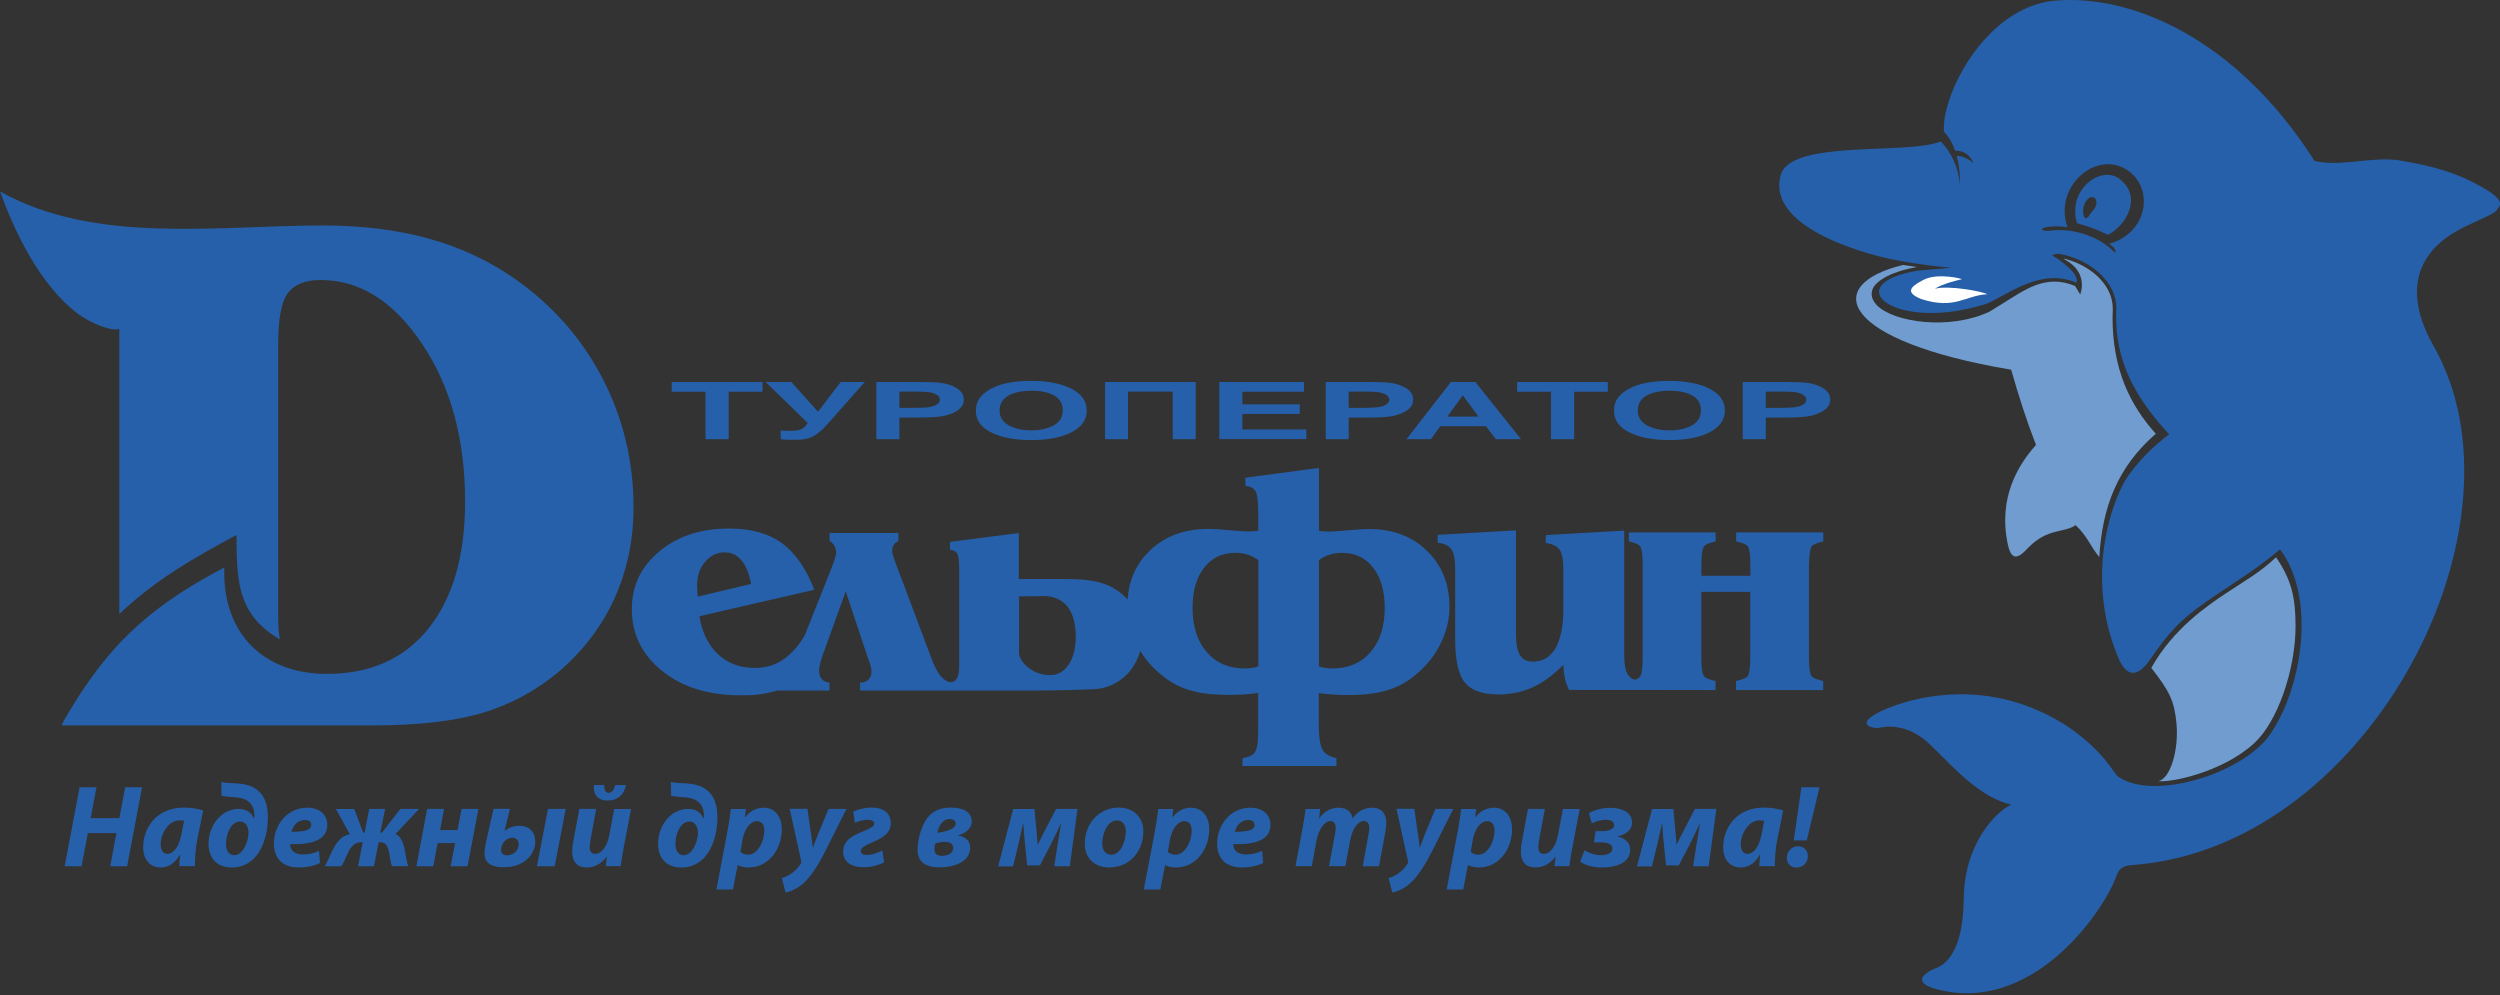 <svg width="211" height="84" viewBox="0 0 211 84" fill="none" xmlns="http://www.w3.org/2000/svg">
<rect x="0" y="0" width="211" height="84" fill="#333333" stroke="none"/>
<path d="M50.793 31.818C49.008 28.433 46.495 25.613 43.244 23.387C41.1 21.92 38.72 20.833 36.105 20.115C33.489 19.397 30.535 19.028 27.273 19.028C18.391 19.028 8 20.659 0 16.156C1.221 19.51 3.344 24.105 6.688 26.567C7.641 27.223 9.272 27.972 10.072 27.767V51.819C13.098 48.958 16.268 47.132 19.96 45.152C19.981 48.927 19.981 51.84 23.601 53.953L23.622 53.963C23.519 53.409 23.478 52.732 23.478 51.922V50.691V29.049C23.478 26.905 23.745 25.459 24.299 24.741C24.832 24.002 25.766 23.633 27.068 23.633C30.381 23.633 33.233 25.438 35.643 29.049C38.043 32.639 39.254 37.07 39.254 42.321C39.254 46.896 38.228 50.455 36.176 53.03C34.135 55.594 31.263 56.876 27.571 56.876C27.294 56.876 27.038 56.866 26.791 56.856C26.268 56.815 25.766 56.743 25.284 56.651C25.273 56.651 25.273 56.64 25.263 56.64C21.13 55.748 18.77 52.445 18.934 47.901C15.047 49.922 12.278 51.953 10.011 54.373C8.216 56.302 6.739 58.466 5.252 61.061L5.241 61.225H6.913H28.402H31.438C35.284 61.225 38.371 60.866 40.751 60.158C43.12 59.44 45.254 58.292 47.162 56.691C49.213 54.938 50.782 52.876 51.859 50.517C52.926 48.147 53.47 45.583 53.47 42.824C53.47 38.885 52.578 35.224 50.793 31.818ZM115.504 44.65C115.125 44.65 114.571 44.691 113.822 44.752C113.063 44.834 112.499 44.865 112.13 44.865C111.894 44.865 111.607 44.845 111.319 44.804V39.49L105.114 40.321V41.008C105.534 41.05 105.822 41.203 105.976 41.47C106.119 41.727 106.201 42.404 106.201 43.501V44.793C105.914 44.834 105.627 44.855 105.381 44.855C105.001 44.855 104.437 44.814 103.698 44.742C102.95 44.67 102.375 44.639 102.006 44.639C99.965 44.639 98.303 45.255 97.042 46.475C95.913 47.553 95.288 48.937 95.165 50.599C94.826 50.209 94.436 49.891 93.975 49.635C93.483 49.347 92.918 49.163 92.293 49.04C91.667 48.917 90.764 48.865 89.605 48.865H85.985V44.988L80.179 45.737V46.404C80.477 46.434 80.682 46.537 80.795 46.732C80.907 46.917 80.959 47.399 80.959 48.168V56.076C80.959 56.722 80.887 57.143 80.723 57.317C80.62 57.44 80.538 57.574 80.241 57.574C79.892 57.563 79.605 57.307 79.359 57.01C79.082 56.681 78.774 56.066 78.466 55.173L75.984 48.558C75.953 48.476 75.912 48.363 75.851 48.219C75.481 47.276 75.297 46.711 75.297 46.527C75.297 46.311 75.338 46.147 75.42 46.014C75.502 45.881 75.635 45.758 75.82 45.645V44.988H70.014V45.645C70.199 45.778 70.343 45.922 70.425 46.075C70.517 46.229 70.568 46.414 70.568 46.629C70.568 46.845 70.445 47.245 70.22 47.84C70.127 48.065 70.066 48.24 70.014 48.363L67.942 53.573C67.481 54.435 66.865 55.102 66.26 55.553C65.542 56.107 64.681 56.373 63.686 56.373C62.445 56.373 61.409 55.984 60.599 55.215C59.778 54.456 59.255 53.379 59.029 52.014L61.142 51.522L68.732 49.778C68.025 47.953 67.101 46.65 65.983 45.829C64.845 45.009 63.368 44.609 61.542 44.609C59.142 44.609 57.173 45.255 55.634 46.547C54.096 47.84 53.326 49.46 53.326 51.409C53.326 53.512 54.178 55.255 55.88 56.62C57.593 58.004 59.788 58.681 62.486 58.681C63.019 58.681 63.696 58.692 64.486 58.548C64.999 58.446 65.358 58.353 65.624 58.281H70.014L70.004 57.615C69.727 57.584 69.512 57.492 69.358 57.307C69.204 57.143 69.132 56.897 69.132 56.579C69.132 56.291 69.255 55.789 69.502 55.091L69.522 55.061L71.379 49.912L71.789 51.142L73.215 55.43C73.245 55.502 73.276 55.604 73.327 55.727C73.471 56.117 73.553 56.425 73.553 56.63C73.553 56.948 73.471 57.184 73.297 57.358C73.122 57.533 72.886 57.615 72.589 57.615V58.281H80.405H87.472C88.518 58.281 92.303 58.22 92.847 58.117C93.39 58.015 93.862 57.83 94.272 57.574C94.939 57.174 95.452 56.64 95.811 55.974C95.996 55.645 96.139 55.297 96.231 54.927C96.796 55.85 97.534 56.63 98.437 57.286C99.083 57.748 99.821 58.107 100.662 58.322C101.503 58.548 102.539 58.651 103.75 58.651C104.355 58.651 105.001 58.62 105.688 58.548C105.883 58.528 106.047 58.497 106.191 58.486V61.8C106.191 62.682 106.088 63.256 105.893 63.512C105.699 63.769 105.35 63.923 104.868 63.984V64.651H112.796V63.984C112.222 63.871 111.822 63.636 111.617 63.266C111.402 62.907 111.299 62.117 111.299 60.897V58.497C111.443 58.507 111.607 58.538 111.791 58.558C112.489 58.62 113.125 58.661 113.73 58.661C114.95 58.661 115.976 58.558 116.817 58.333C117.658 58.117 118.387 57.769 119.043 57.297C120.058 56.558 120.869 55.656 121.453 54.579C122.038 53.491 122.335 52.384 122.335 51.224C122.335 49.286 121.7 47.706 120.428 46.486C119.197 45.265 117.545 44.65 115.504 44.65ZM58.865 50.045C58.844 49.706 58.834 49.491 58.834 49.399C58.834 48.599 59.06 47.942 59.511 47.419C59.962 46.886 60.516 46.619 61.163 46.619C61.727 46.619 62.209 46.845 62.588 47.306C62.968 47.758 63.234 48.424 63.388 49.286L58.896 50.353C58.886 50.281 58.875 50.178 58.865 50.045ZM90.19 56.097C89.8 56.691 89.277 56.979 88.641 56.979C87.041 56.979 86.005 55.779 86.005 55.091V50.332C86.067 50.332 87.513 50.322 87.615 50.322C87.81 50.312 87.944 50.301 88.016 50.301C88.918 50.301 89.605 50.599 90.087 51.184C90.559 51.778 90.795 52.63 90.795 53.758C90.785 54.732 90.59 55.512 90.19 56.097ZM106.211 56.251C105.842 56.363 105.452 56.415 105.032 56.415C103.698 56.415 102.632 55.953 101.842 55.03C101.052 54.117 100.652 52.866 100.652 51.307C100.652 49.871 100.98 48.742 101.627 47.911C102.283 47.07 103.155 46.66 104.263 46.66C105.001 46.66 105.647 46.865 106.211 47.276V56.251ZM115.679 55.03C114.889 55.953 113.822 56.415 112.489 56.415C112.078 56.415 111.678 56.363 111.319 56.251V47.276C111.873 46.865 112.52 46.66 113.258 46.66C114.366 46.66 115.238 47.07 115.894 47.911C116.54 48.742 116.869 49.871 116.869 51.307C116.869 52.866 116.479 54.117 115.679 55.03ZM152.871 46.158C153.004 45.922 153.548 45.768 153.886 45.696V44.937H146.532V45.696C146.87 45.758 147.424 45.922 147.547 46.158C147.67 46.394 147.732 46.927 147.732 47.758V48.599H143.598V47.758C143.598 46.917 143.66 46.394 143.793 46.158C143.916 45.922 144.46 45.768 144.798 45.696V44.937H137.475V45.696C137.824 45.758 138.336 45.922 138.46 46.158C138.583 46.394 138.644 46.927 138.644 47.758V55.44C138.644 56.271 138.583 56.804 138.46 57.04C138.388 57.174 138.183 57.358 137.977 57.358C137.762 57.358 137.536 57.133 137.413 56.958C137.188 56.661 137.085 56.086 137.085 55.235V44.783L130.459 45.163V45.829C131.023 45.901 131.413 46.086 131.618 46.383C131.844 46.681 131.946 47.255 131.946 48.117V51.378C131.946 52.835 131.721 53.943 131.29 54.702C130.849 55.461 130.213 55.84 129.362 55.84C128.869 55.84 128.5 55.656 128.285 55.286C128.059 54.917 127.946 54.322 127.946 53.491V44.763L121.341 45.142V45.809C121.894 45.87 122.274 46.045 122.489 46.352C122.715 46.65 122.818 47.234 122.818 48.106V53.994C122.818 55.748 123.095 56.958 123.638 57.615C124.182 58.271 125.136 58.61 126.469 58.61C127.515 58.61 128.479 58.404 129.362 58.004C130.244 57.604 131.095 56.968 131.936 56.117C131.957 56.538 132.008 56.917 132.08 57.266C132.151 57.604 132.285 57.933 132.428 58.23H138.552L144.788 58.24V57.471C144.45 57.41 143.906 57.256 143.783 57.02C143.65 56.784 143.588 56.251 143.588 55.42V49.953H147.722V55.42C147.722 56.251 147.66 56.784 147.537 57.02C147.414 57.256 146.86 57.41 146.522 57.471V58.24H153.876V57.471C153.548 57.41 152.994 57.256 152.86 57.02C152.737 56.784 152.676 56.251 152.676 55.42V47.737C152.696 46.927 152.758 46.394 152.871 46.158Z" fill="#2660AA"/>
<path d="M178.011 20.577C178.185 20.7 178.288 20.792 178.359 20.854C178.636 21.151 178.667 21.541 178.257 21.089C176.872 19.807 174.79 19.284 173.231 19.448C172.482 19.571 172.051 19.366 172.585 19.192C173.241 19.069 173.887 19.079 174.492 19.171C173.344 15.879 176.626 12.894 179.19 14.156C181.878 15.489 181.457 19.623 178.011 20.577ZM209.541 15.828C207.397 14.586 205.448 14.033 202.525 13.54C200.279 13.171 197.56 14.115 195.345 13.581C188.739 3.191 179.806 -0.543 173.354 0.063C167.528 0.657 163.825 8.084 164.071 11.12C164.512 11.561 164.81 12.135 165.015 12.73C165.374 12.699 166.143 12.781 166.564 13.776C166.564 13.776 165.887 13.14 165.148 13.161C165.477 14.412 165.425 15.592 165.425 15.592C165.21 13.448 164.143 12.279 163.794 11.94C160.922 13.12 150.942 11.704 150.265 14.874C149.127 19.51 158.533 21.664 159.692 21.89C160.081 21.971 160.522 22.043 160.974 22.125C162.081 22.32 163.364 22.484 164.687 22.597L161.928 22.833C154.953 23.951 159.897 28.146 167.702 25.623C169.631 24.772 172.236 22.597 175.262 23.859C175.446 23.079 174.267 22.341 173.723 21.869L173.2 21.561C173.2 21.561 173.446 21.387 173.805 21.428C176.226 21.828 178.749 23.715 178.616 26.228C178.431 30.587 180.39 33.747 183.078 36.66C181.601 37.737 180.421 39.039 179.59 40.198C178.975 41.07 177.713 43.788 177.457 47.388C177.293 49.789 177.559 52.568 178.759 55.45C179.898 58.199 181.262 55.943 181.652 55.399C182.144 54.722 183.119 53.245 184.585 52.014C186.709 50.219 189.991 48.496 192.422 46.363C192.504 46.465 192.586 46.568 192.668 46.691C195.396 50.753 194.319 57.974 191.622 61.943C189.314 65.328 181.631 67.656 178.729 65.513C178.698 65.492 178.657 65.451 178.626 65.4C178.575 65.349 178.534 65.277 178.472 65.195C178.031 64.579 177.149 63.266 175.139 61.758C174.964 61.625 174.769 61.492 174.564 61.348C174.451 61.276 174.339 61.215 174.226 61.133C170.297 58.681 166.43 58.343 163.405 58.733C161.415 58.979 159.794 59.543 158.779 60.015C156.686 61.01 157.753 61.42 158.368 61.441H158.409H158.44C158.481 61.441 158.522 61.441 158.553 61.441C159.086 61.307 160.984 60.979 162.902 62.846C162.943 62.897 162.994 62.928 163.046 62.989C163.076 63.01 163.117 63.051 163.138 63.071C165.097 65 167.159 67.308 169.754 67.913C169.713 67.923 169.682 67.944 169.641 67.964C168.933 68.313 167.395 69.626 166.482 71.933C166.051 73 165.764 74.282 165.743 75.79C165.723 77.995 165.364 79.37 164.912 80.231C164.369 81.288 163.712 81.585 163.405 81.708C163.199 81.78 162.81 81.955 162.533 82.191C162.02 82.611 161.897 83.206 164.092 83.637C171.959 85.206 177.662 76.662 178.595 74.005C178.811 73.38 179.077 73.093 179.847 73.021C180.052 73 180.257 72.99 180.442 72.969C200.217 71.133 213.961 44.147 205.376 29.172C203.386 25.674 203.171 21.941 207.243 19.561C208.248 18.936 210.413 18.146 210.679 17.787C210.823 17.469 211.766 17.089 209.541 15.828Z" fill="#2660AA"/>
<path d="M178.298 26.782C178.298 26.597 178.318 26.402 178.318 26.208C178.318 26.156 178.318 26.095 178.318 26.044C178.318 23.941 176.298 22.32 174.164 21.818C174.205 21.859 174.257 21.9 174.257 21.9C176.349 23.007 175.569 24.854 175.569 24.854L175.139 24.136C172.626 23.1 170.913 24.454 168.851 25.726L167.918 26.3C164.574 27.89 159.835 27.213 158.409 25.767C158.122 25.469 157.968 25.141 157.968 24.813C157.968 24.7 157.989 24.587 158.02 24.474C158.286 23.643 159.815 22.874 161.794 22.536C161.22 22.443 160.625 22.361 160.625 22.361C153.701 24.033 155.302 28.782 169.743 31.203C170.369 33.398 171.046 35.521 171.836 37.552C170.39 39.183 168.584 41.962 169.477 46.024C169.867 47.809 170.81 46.599 171.241 46.168C172.862 44.547 174.216 44.998 175.18 44.322C176.154 45.224 176.462 46.157 177.18 47.019C177.436 42.855 178.657 39.48 181.949 36.608C179.754 34.177 178.298 31.151 178.298 26.782Z" fill="#709CCF"/>
<path d="M176.698 17.705C176.298 18.156 176.349 18.269 176.113 18.402C176.041 18.433 175.949 18.402 175.928 18.351C175.559 17.633 176.134 16.453 176.687 16.659C176.975 16.751 177.067 17.284 176.698 17.705ZM178.903 15.11C177.344 13.91 174.472 15.951 175.292 18.833C176.164 19.09 176.831 19.295 177.908 19.818C179.436 19.059 180.862 16.628 178.903 15.11Z" fill="#2660AA"/>
<path d="M167.723 24.834C167.384 24.608 164.471 24.054 163.302 24.372C163.979 23.921 165.415 23.603 165.569 23.572C165.733 23.551 163.579 22.987 162.358 23.613C161.117 24.239 160.851 24.7 162.133 25.233C165.005 26.167 165.866 24.926 167.723 24.834Z" fill="white"/>
<path d="M187.868 50.076C186.421 51.04 183.406 53.051 181.57 56.374C183.129 58.364 183.508 59.164 183.693 61.041C183.908 63.236 183.19 65.739 182.165 65.923C183.139 66.067 187.519 65.216 190.237 62.743C192.227 60.938 193.745 56.507 193.745 52.846C193.745 50.363 193.365 48.907 192.145 47.102C192.145 47.102 192.114 47.061 192.093 47.04C190.75 48.312 189.457 49.02 187.868 50.076Z" fill="#709CCF"/>
<path d="M8.144 66.446L7.652 69.051H10.073L10.565 66.446H11.991L10.729 73.113H9.303L9.826 70.313H7.416L6.883 73.113H5.457L6.719 66.446H8.144Z" fill="#2660AA"/>
<path d="M15.129 73.113C15.139 72.826 15.17 72.498 15.201 72.149H15.17C14.729 72.949 14.114 73.216 13.55 73.216C12.678 73.216 12.083 72.539 12.083 71.534C12.083 69.903 13.16 68.159 15.55 68.159C16.124 68.159 16.75 68.272 17.15 68.395L16.637 70.928C16.514 71.554 16.432 72.498 16.452 73.103H15.129V73.113ZM15.54 69.277C15.427 69.256 15.293 69.236 15.15 69.236C14.227 69.236 13.56 70.364 13.56 71.267C13.56 71.739 13.745 72.067 14.145 72.067C14.565 72.067 15.098 71.585 15.314 70.395L15.54 69.277Z" fill="#2660AA"/>
<path d="M18.678 65.995C19.109 66.118 19.694 66.087 20.125 66.128C20.863 66.2 21.407 66.384 21.827 66.774C22.401 67.256 22.607 68.077 22.607 69.01C22.607 70.856 21.796 73.216 19.571 73.216C18.34 73.216 17.601 72.467 17.601 71.205C17.601 69.779 18.596 68.272 20.145 68.272C20.812 68.272 21.222 68.59 21.417 69.061H21.458C21.458 68.959 21.458 68.846 21.468 68.774C21.468 68.405 21.335 67.974 21.048 67.718C20.719 67.41 20.258 67.308 19.653 67.277C19.345 67.256 19.047 67.236 18.699 67.164L18.678 65.995ZM20.976 70.323C20.976 69.851 20.791 69.338 20.258 69.338C19.458 69.338 19.058 70.487 19.078 71.236C19.078 71.728 19.273 72.18 19.786 72.18C20.545 72.169 20.966 70.959 20.976 70.323Z" fill="#2660AA"/>
<path d="M27.007 72.836C26.443 73.123 25.745 73.215 25.212 73.215C23.827 73.215 23.119 72.436 23.119 71.174C23.119 69.697 24.186 68.169 25.94 68.169C26.915 68.169 27.622 68.713 27.622 69.615C27.622 70.856 26.422 71.297 24.484 71.246C24.484 71.379 24.535 71.605 24.637 71.738C24.822 71.985 25.15 72.118 25.571 72.118C26.094 72.118 26.545 71.995 26.925 71.81L27.007 72.836ZM25.745 69.205C25.078 69.205 24.709 69.749 24.607 70.2C25.715 70.21 26.268 70.056 26.268 69.615C26.268 69.369 26.073 69.205 25.745 69.205Z" fill="#2660AA"/>
<path d="M29.899 68.272L30.648 70.272H30.781L31.161 68.272H32.505L32.094 70.272H32.238L33.787 68.272H35.366L33.376 70.395C33.848 70.549 34.084 71.246 34.176 71.821C34.258 72.231 34.33 72.744 34.453 73.103H33.079C32.966 72.806 32.925 72.385 32.864 72.057C32.771 71.564 32.628 71.082 32.105 71.082H31.951L31.561 73.113H30.217L30.617 71.082H30.494C29.951 71.082 29.633 71.431 29.376 71.965C29.181 72.385 29.017 72.775 28.822 73.113H27.417C27.643 72.713 27.807 72.293 28.032 71.821C28.371 71.103 28.874 70.487 29.53 70.416L28.351 68.282H29.899V68.272Z" fill="#2660AA"/>
<path d="M37.479 68.272L37.141 70.057H38.618L38.956 68.272H40.382L39.459 73.113H38.033L38.413 71.154H36.936L36.566 73.113H35.141L36.054 68.272H37.479Z" fill="#2660AA"/>
<path d="M43.039 68.272L42.577 70.128H42.587C42.905 69.851 43.408 69.698 43.849 69.698C44.618 69.698 45.172 70.169 45.172 71.021C45.172 72.067 44.29 73.195 42.526 73.195C41.777 73.195 40.895 73.031 40.895 72.016C40.895 71.749 40.967 71.328 41.028 71.041L41.654 68.261H43.039V68.272ZM43.777 71.267C43.777 70.908 43.562 70.703 43.223 70.703C42.803 70.703 42.444 71.082 42.352 71.39C42.31 71.513 42.29 71.605 42.29 71.759C42.29 72.016 42.464 72.19 42.803 72.19C43.275 72.19 43.777 71.831 43.777 71.267ZM47.747 68.272L46.813 73.113H45.316L46.249 68.272H47.747Z" fill="#2660AA"/>
<path d="M53.265 68.272L52.639 71.534C52.516 72.149 52.455 72.672 52.383 73.103H51.132L51.224 72.313H51.203C50.711 72.949 50.116 73.216 49.531 73.216C48.762 73.216 48.29 72.785 48.29 71.862C48.29 71.595 48.321 71.308 48.393 70.969L48.895 68.272H50.321L49.839 70.867C49.798 71.082 49.767 71.318 49.767 71.503C49.767 71.821 49.89 72.067 50.249 72.067C50.731 72.067 51.234 71.482 51.419 70.518L51.839 68.282H53.265V68.272ZM51.019 66.261C50.967 66.651 51.111 66.918 51.378 66.918C51.665 66.918 51.829 66.621 51.931 66.261H52.834C52.66 67.113 52.096 67.564 51.296 67.564C50.413 67.564 50.065 67.041 50.126 66.261H51.019Z" fill="#2660AA"/>
<path d="M56.619 65.995C57.04 66.118 57.635 66.087 58.065 66.128C58.804 66.2 59.347 66.384 59.768 66.774C60.342 67.256 60.547 68.077 60.547 69.01C60.547 70.856 59.737 73.216 57.511 73.216C56.281 73.216 55.542 72.467 55.542 71.205C55.542 69.779 56.537 68.272 58.086 68.272C58.752 68.272 59.163 68.59 59.358 69.061H59.399C59.399 68.959 59.399 68.846 59.409 68.774C59.409 68.405 59.276 67.974 58.988 67.718C58.66 67.41 58.199 67.308 57.593 67.277C57.286 67.256 56.988 67.236 56.64 67.164L56.619 65.995ZM58.906 70.323C58.906 69.851 58.722 69.338 58.188 69.338C57.388 69.338 56.988 70.487 57.009 71.236C57.009 71.728 57.204 72.18 57.706 72.18C58.486 72.169 58.896 70.959 58.906 70.323Z" fill="#2660AA"/>
<path d="M60.465 75.072L61.399 70.149C61.511 69.574 61.624 68.774 61.686 68.282H62.958L62.865 68.979H62.886C63.286 68.456 63.86 68.169 64.435 68.169C65.481 68.169 65.984 69.01 65.984 69.995C65.984 71.677 64.865 73.215 63.183 73.215C62.783 73.215 62.455 73.113 62.281 73.02H62.26L61.86 75.072H60.465V75.072ZM62.496 71.903C62.65 72.046 62.876 72.138 63.153 72.138C63.912 72.138 64.507 71.051 64.507 70.097C64.507 69.707 64.353 69.308 63.881 69.308C63.347 69.308 62.855 69.913 62.67 70.856L62.496 71.903Z" fill="#2660AA"/>
<path d="M68.148 68.272L68.445 70.374C68.517 70.867 68.568 71.216 68.599 71.523H68.62C68.733 71.236 68.835 70.918 69.05 70.395L69.933 68.272H71.44L69.707 71.739C69.061 73.021 68.486 73.903 67.85 74.508C67.286 75.041 66.609 75.277 66.302 75.329L65.984 74.108C66.209 74.036 66.527 73.923 66.804 73.718C67.132 73.493 67.409 73.205 67.584 72.877C67.635 72.805 67.635 72.744 67.615 72.641L66.65 68.261H68.148V68.272Z" fill="#2660AA"/>
<path d="M72.015 68.497C72.404 68.313 72.979 68.159 73.574 68.159C74.62 68.159 75.184 68.672 75.184 69.482C75.184 70.333 74.446 70.754 73.543 71.123C73.01 71.359 72.651 71.554 72.651 71.821C72.651 72.016 72.784 72.159 73.143 72.159C73.646 72.159 74.148 71.954 74.466 71.78L74.62 72.785C74.169 73.021 73.492 73.205 72.907 73.195C71.84 73.195 71.163 72.744 71.163 71.872C71.163 70.867 72.046 70.498 72.887 70.149C73.358 69.954 73.789 69.769 73.789 69.513C73.789 69.328 73.594 69.195 73.266 69.185C72.856 69.185 72.466 69.308 72.148 69.441L72.015 68.497Z" fill="#2660AA"/>
<path d="M82.015 69.349C82.015 69.995 81.379 70.364 80.887 70.498V70.528C81.379 70.58 81.882 70.918 81.882 71.523C81.882 72.805 80.395 73.205 79.338 73.205C78.076 73.205 77.441 72.734 77.441 71.708C77.441 70.816 77.83 69.236 78.692 68.61C79.112 68.302 79.636 68.159 80.251 68.159C81.338 68.169 82.015 68.538 82.015 69.349ZM78.928 71.195C78.897 71.328 78.866 71.503 78.866 71.646C78.866 71.995 79.02 72.231 79.513 72.231C80.066 72.231 80.456 71.964 80.456 71.575C80.456 71.174 80.097 71.051 79.738 71.051C79.43 71.051 79.112 71.123 78.928 71.195ZM79.102 70.292C79.482 70.231 79.902 70.159 80.231 70.005C80.466 69.892 80.661 69.739 80.661 69.523C80.661 69.277 80.446 69.123 80.159 69.123C79.513 69.123 79.246 69.749 79.102 70.292Z" fill="#2660AA"/>
<path d="M87.308 68.272L87.482 70.149C87.513 70.447 87.544 70.857 87.575 71.287H87.595C87.728 71.011 87.985 70.467 88.241 69.985L89.134 68.272H90.939L90.293 73.113H88.98L89.277 71.175C89.349 70.754 89.462 70.046 89.544 69.564H89.503C89.359 69.913 89.093 70.467 88.795 71.062L87.77 73.041H86.693L86.498 71.123C86.446 70.58 86.395 69.995 86.375 69.564H86.334C86.21 70.088 86.067 70.805 85.964 71.216L85.503 73.124H84.241L85.513 68.282H87.308V68.272Z" fill="#2660AA"/>
<path d="M96.498 70.149C96.498 71.923 95.288 73.216 93.606 73.216C92.375 73.216 91.554 72.416 91.554 71.216C91.554 69.533 92.724 68.159 94.447 68.159C95.749 68.169 96.498 69.051 96.498 70.149ZM93.031 71.195C93.031 71.759 93.308 72.139 93.801 72.139C94.58 72.139 95.021 71 95.021 70.169C95.021 69.728 94.837 69.246 94.262 69.246C93.442 69.246 93.021 70.436 93.031 71.195Z" fill="#2660AA"/>
<path d="M96.539 75.072L97.473 70.149C97.585 69.574 97.698 68.774 97.76 68.282H99.032L98.939 68.979H98.96C99.36 68.456 99.934 68.169 100.509 68.169C101.555 68.169 102.058 69.01 102.058 69.995C102.058 71.677 100.94 73.215 99.257 73.215C98.857 73.215 98.529 73.113 98.355 73.02H98.334L97.934 75.072H96.539V75.072ZM98.57 71.903C98.724 72.046 98.95 72.138 99.227 72.138C99.986 72.138 100.581 71.051 100.581 70.097C100.581 69.707 100.427 69.308 99.955 69.308C99.421 69.308 98.929 69.913 98.745 70.856L98.57 71.903Z" fill="#2660AA"/>
<path d="M106.612 72.836C106.048 73.123 105.35 73.215 104.817 73.215C103.432 73.215 102.724 72.436 102.724 71.174C102.724 69.697 103.791 68.169 105.545 68.169C106.519 68.169 107.227 68.713 107.227 69.615C107.227 70.856 106.027 71.297 104.089 71.246C104.089 71.379 104.14 71.605 104.232 71.738C104.417 71.985 104.745 72.118 105.166 72.118C105.689 72.118 106.13 71.995 106.519 71.81L106.612 72.836ZM105.36 69.205C104.694 69.205 104.324 69.749 104.222 70.2C105.33 70.21 105.883 70.056 105.883 69.615C105.883 69.369 105.678 69.205 105.36 69.205Z" fill="#2660AA"/>
<path d="M109.34 73.113L109.945 69.851C110.058 69.236 110.13 68.702 110.191 68.282H111.422L111.33 69.061H111.35C111.781 68.436 112.376 68.169 113.002 68.169C113.771 68.169 114.11 68.651 114.151 69.082C114.581 68.456 115.187 68.169 115.812 68.169C116.561 68.169 117.002 68.641 117.002 69.461C117.002 69.666 116.961 70.046 116.91 70.292L116.387 73.113H115.012L115.494 70.466C115.535 70.272 115.566 70.067 115.566 69.872C115.566 69.533 115.422 69.297 115.084 69.297C114.612 69.297 114.14 69.943 113.956 70.908L113.545 73.103H112.171L112.663 70.446C112.704 70.251 112.735 70.056 112.735 69.892C112.735 69.564 112.622 69.297 112.284 69.297C111.802 69.297 111.299 69.984 111.115 70.928L110.715 73.103H109.34V73.113Z" fill="#2660AA"/>
<path d="M119.371 68.272L119.669 70.374C119.741 70.867 119.792 71.216 119.823 71.523H119.843C119.956 71.236 120.059 70.918 120.264 70.395L121.146 68.272H122.654L120.92 71.739C120.274 73.021 119.7 73.903 119.064 74.508C118.5 75.041 117.823 75.277 117.515 75.329L117.197 74.108C117.423 74.036 117.741 73.923 118.017 73.718C118.346 73.493 118.623 73.205 118.797 72.877C118.848 72.805 118.848 72.744 118.828 72.641L117.864 68.261H119.371V68.272Z" fill="#2660AA"/>
<path d="M122.1 75.072L123.033 70.149C123.146 69.574 123.259 68.774 123.32 68.282H124.592L124.5 68.979H124.52C124.92 68.456 125.485 68.169 126.069 68.169C127.115 68.169 127.618 69.01 127.618 69.995C127.618 71.677 126.5 73.215 124.818 73.215C124.418 73.215 124.09 73.113 123.915 73.02H123.895L123.495 75.072H122.1V75.072ZM124.131 71.903C124.284 72.046 124.51 72.138 124.787 72.138C125.546 72.138 126.141 71.051 126.141 70.097C126.141 69.707 125.987 69.308 125.515 69.308C124.982 69.308 124.49 69.913 124.305 70.856L124.131 71.903Z" fill="#2660AA"/>
<path d="M133.331 68.272L132.706 71.534C132.582 72.149 132.521 72.672 132.449 73.103H131.198L131.29 72.313H131.27C130.777 72.949 130.182 73.216 129.598 73.216C128.828 73.216 128.357 72.785 128.357 71.862C128.357 71.595 128.387 71.308 128.459 70.97L128.962 68.272H130.387L129.905 70.867C129.864 71.082 129.834 71.318 129.834 71.503C129.834 71.821 129.957 72.067 130.316 72.067C130.798 72.067 131.3 71.482 131.485 70.518L131.916 68.282H133.331V68.272Z" fill="#2660AA"/>
<path d="M134.665 70.149H135.229C135.701 70.149 136.234 70.016 136.234 69.646C136.234 69.328 135.926 69.185 135.547 69.185C135.167 69.185 134.695 69.318 134.347 69.492L134.111 68.621C134.593 68.364 135.249 68.179 135.875 68.179C136.665 68.179 137.742 68.426 137.742 69.441C137.742 70.118 137.116 70.467 136.501 70.59V70.6C137.024 70.692 137.588 71.041 137.588 71.718C137.588 72.887 136.244 73.216 135.28 73.216C134.572 73.216 133.895 73.082 133.362 72.723L133.731 71.769C134.121 72.005 134.644 72.18 135.126 72.18C135.577 72.18 136.09 72.016 136.09 71.626C136.09 71.216 135.629 71.092 135.106 71.092H134.531L134.665 70.149Z" fill="#2660AA"/>
<path d="M141.229 68.272L141.404 70.149C141.434 70.447 141.465 70.857 141.496 71.287H141.516C141.65 71.011 141.906 70.467 142.163 69.985L143.055 68.272H144.86L144.214 73.113H142.901L143.199 71.175C143.27 70.754 143.383 70.046 143.465 69.564H143.424C143.281 69.913 143.014 70.467 142.717 71.062L141.691 73.041H140.614L140.419 71.123C140.368 70.58 140.316 69.995 140.296 69.564H140.255C140.132 70.088 139.988 70.805 139.886 71.216L139.424 73.124H138.162L139.434 68.282H141.229V68.272Z" fill="#2660AA"/>
<path d="M148.481 73.113C148.491 72.826 148.522 72.498 148.553 72.149H148.522C148.081 72.949 147.465 73.216 146.901 73.216C146.029 73.216 145.434 72.539 145.434 71.534C145.434 69.903 146.511 68.159 148.901 68.159C149.476 68.159 150.101 68.272 150.501 68.395L149.989 70.928C149.865 71.554 149.783 72.498 149.804 73.103H148.481V73.113ZM148.901 69.277C148.788 69.256 148.655 69.236 148.512 69.236C147.588 69.236 146.922 70.364 146.922 71.267C146.922 71.739 147.106 72.067 147.506 72.067C147.927 72.067 148.46 71.585 148.676 70.395L148.901 69.277Z" fill="#2660AA"/>
<path d="M150.809 72.405C150.809 71.882 151.209 71.421 151.763 71.421C152.245 71.421 152.584 71.769 152.584 72.251C152.584 72.816 152.163 73.226 151.609 73.226C151.127 73.216 150.809 72.877 150.809 72.405ZM151.394 70.928L152.04 66.446H153.568L152.491 70.928H151.394Z" fill="#2660AA"/>
<path d="M149.035 33.06V34.424H150.091C150.85 34.424 151.373 34.403 151.63 34.342C151.886 34.301 152.091 34.219 152.235 34.106C152.378 34.003 152.45 33.88 152.45 33.726C152.45 33.552 152.348 33.408 152.142 33.295C151.937 33.183 151.681 33.111 151.363 33.08C151.127 33.06 150.655 33.049 149.968 33.049H149.035V33.06ZM147.086 37.07V32.239H150.204C151.383 32.239 152.153 32.26 152.522 32.311C153.076 32.383 153.537 32.547 153.907 32.783C154.276 33.029 154.471 33.347 154.471 33.726C154.471 34.024 154.368 34.27 154.143 34.475C153.927 34.67 153.65 34.834 153.322 34.947C152.994 35.07 152.655 35.142 152.317 35.172C151.845 35.224 151.178 35.244 150.296 35.244H149.035V37.07H147.086ZM138.234 34.649C138.234 35.193 138.48 35.603 138.983 35.891C139.495 36.178 140.131 36.321 140.911 36.321C141.68 36.321 142.316 36.178 142.819 35.891C143.321 35.614 143.557 35.193 143.557 34.629C143.557 34.075 143.321 33.665 142.839 33.388C142.357 33.111 141.711 32.977 140.911 32.977C140.101 32.977 139.465 33.121 138.962 33.388C138.47 33.675 138.234 34.096 138.234 34.649ZM136.223 34.68C136.223 34.188 136.357 33.778 136.665 33.439C136.88 33.193 137.188 32.967 137.557 32.772C137.936 32.588 138.357 32.434 138.808 32.342C139.413 32.208 140.101 32.147 140.89 32.147C142.306 32.147 143.444 32.372 144.296 32.813C145.147 33.244 145.578 33.86 145.578 34.649C145.578 35.429 145.147 36.034 144.306 36.475C143.465 36.916 142.337 37.142 140.921 37.142C139.495 37.142 138.347 36.916 137.506 36.485C136.644 36.055 136.223 35.45 136.223 34.68ZM130.9 37.07V33.06H128.049V32.239H135.7V33.06H132.859V37.07H130.9ZM124.787 35.162L123.464 33.367L122.151 35.162H124.787ZM128.377 37.07H126.254L125.413 35.973H121.556L120.766 37.07H118.704L122.459 32.239H124.52L128.377 37.07ZM113.832 33.06V34.424H114.899C115.668 34.424 116.181 34.403 116.438 34.342C116.694 34.301 116.899 34.219 117.043 34.106C117.197 34.003 117.258 33.88 117.258 33.726C117.258 33.552 117.156 33.408 116.951 33.295C116.735 33.183 116.479 33.111 116.161 33.08C115.925 33.06 115.463 33.049 114.766 33.049H113.832V33.06ZM111.894 37.07V32.239H115.012C116.192 32.239 116.961 32.26 117.32 32.311C117.874 32.383 118.335 32.547 118.715 32.783C119.094 33.029 119.269 33.347 119.269 33.726C119.269 34.024 119.176 34.27 118.951 34.475C118.735 34.67 118.458 34.834 118.13 34.947C117.792 35.07 117.463 35.142 117.125 35.172C116.653 35.224 115.986 35.244 115.104 35.244H113.832V37.07H111.894ZM102.909 37.07V32.239H110.058V33.06H104.858V34.126H109.699V34.937H104.858V36.249H110.253V37.06H102.909V37.07ZM93.257 32.239H100.919V37.07H98.98V33.049H95.206V37.07H93.267V32.239H93.257ZM84.364 34.649C84.364 35.193 84.62 35.603 85.123 35.891C85.626 36.178 86.261 36.321 87.041 36.321C87.81 36.321 88.446 36.178 88.949 35.891C89.451 35.614 89.698 35.193 89.698 34.629C89.698 34.075 89.462 33.665 88.98 33.388C88.498 33.111 87.851 32.977 87.051 32.977C86.251 32.977 85.595 33.121 85.113 33.388C84.62 33.675 84.364 34.096 84.364 34.649ZM82.364 34.68C82.364 34.188 82.507 33.778 82.805 33.439C83.031 33.193 83.328 32.967 83.707 32.772C84.087 32.588 84.497 32.434 84.949 32.342C85.554 32.208 86.241 32.147 87.031 32.147C88.446 32.147 89.585 32.372 90.436 32.813C91.287 33.244 91.718 33.86 91.718 34.649C91.718 35.429 91.298 36.034 90.446 36.475C89.605 36.916 88.467 37.142 87.051 37.142C85.626 37.142 84.477 36.916 83.636 36.485C82.784 36.055 82.364 35.45 82.364 34.68ZM75.912 33.06V34.424H76.969C77.738 34.424 78.251 34.403 78.507 34.342C78.764 34.301 78.969 34.219 79.112 34.106C79.256 34.003 79.328 33.88 79.328 33.726C79.328 33.552 79.236 33.408 79.02 33.295C78.815 33.183 78.558 33.111 78.24 33.08C78.005 33.06 77.543 33.049 76.846 33.049H75.912V33.06ZM73.963 37.07V32.239H77.092C78.271 32.239 79.041 32.26 79.4 32.311C79.954 32.383 80.415 32.547 80.784 32.783C81.153 33.029 81.348 33.347 81.348 33.726C81.348 34.024 81.236 34.27 81.02 34.475C80.805 34.67 80.538 34.834 80.2 34.947C79.871 35.07 79.533 35.142 79.195 35.172C78.733 35.224 78.056 35.244 77.174 35.244H75.912V37.07H73.963ZM64.619 32.239H66.794L69.04 34.752L70.958 32.239H72.989L69.737 35.911C69.389 36.301 69.019 36.608 68.66 36.814C68.291 37.019 67.809 37.121 67.235 37.121C66.66 37.121 66.209 37.111 65.891 37.07V36.342C66.168 36.352 66.414 36.362 66.64 36.362C67.091 36.362 67.409 36.321 67.614 36.239C67.809 36.157 67.994 35.983 68.178 35.706L64.619 32.239ZM59.542 37.07V33.06H56.691V32.239H64.353V33.06H61.501V37.07H59.542Z" fill="#2660AA"/>
</svg>
